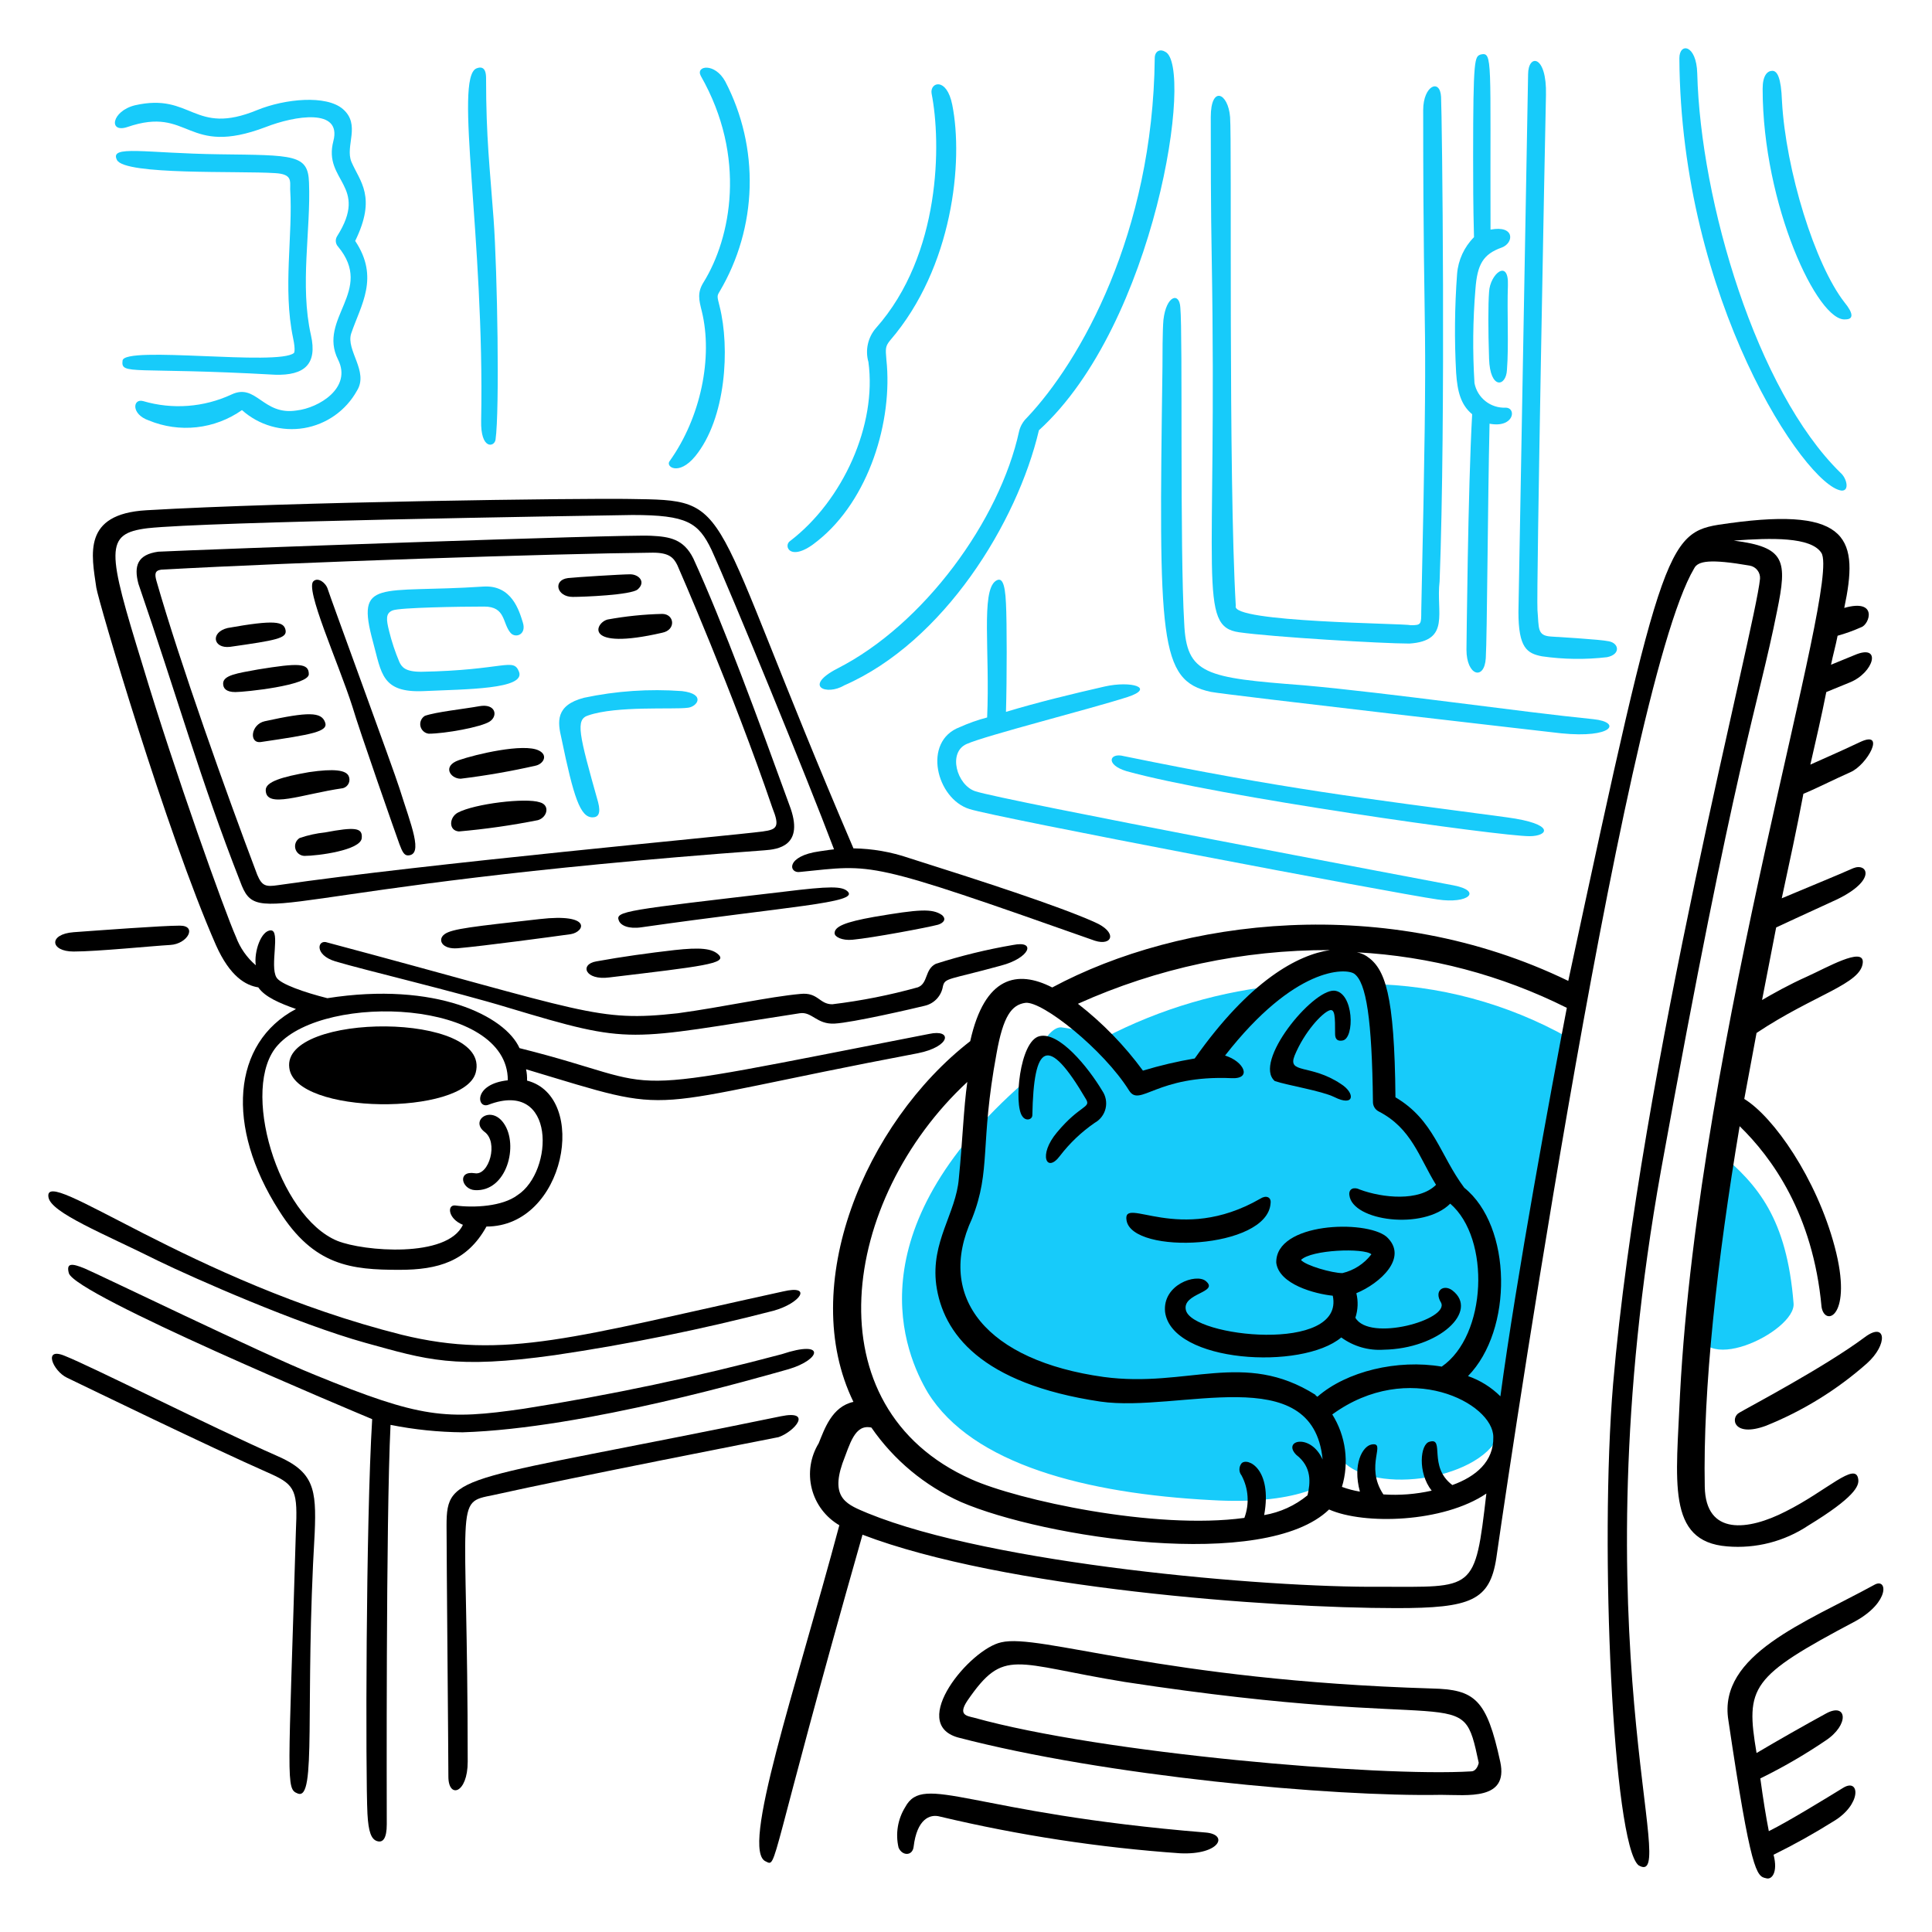 <svg xmlns="http://www.w3.org/2000/svg" fill="none" viewBox="0 0 200 200" height="400" width="400"><g id="work-from-home-3--work-work-from-home"><g id="Group 18"><path id="Vector" fill="#17cbfa" d="M132.968 101.962C126.464 102.549 120.138 104.404 114.348 107.422C112.895 106.902 111.389 106.544 109.858 106.352C108.008 106.252 106.058 112.002 106.058 112.002C88.218 127.602 93.678 140.182 96.058 144.182C100.648 151.582 112.438 154.612 125.408 155.292C133.788 155.782 138.178 153.832 139.248 151.492C143.058 154.902 154.558 152.852 155.438 147.682C156.898 133.162 161.768 110.252 162.358 107.422C156.04 103.873 148.934 101.962 141.688 101.862C140.108 98.552 135.728 100.302 132.968 101.962Z"></path><path id="Vector_2" fill="#17cbfa" d="M75.088 8.452C74.008 6.452 71.968 6.792 72.548 7.862C77.328 16.252 75.668 24.632 72.838 29.212C72.158 30.282 72.358 31.062 72.648 32.212C73.818 36.992 72.548 43.212 69.328 47.722C68.848 48.302 70.258 49.312 71.968 47.232C75.178 43.302 75.568 35.992 74.498 31.732C74.228 30.652 74.208 30.652 74.498 30.172C76.431 26.899 77.499 23.188 77.603 19.388C77.706 15.589 76.841 11.825 75.088 8.452V8.452Z"></path><path id="Vector_3" fill="#17cbfa" d="M164.968 74.452C157.278 73.682 144.018 71.752 134.968 70.942C124.788 70.162 122.818 69.842 122.588 64.502C122.128 56.852 122.448 34.632 122.188 31.842C122.098 30.192 120.728 30.582 120.438 33.112C120.338 34.182 120.338 37.012 120.338 37.992C119.948 66.262 119.968 70.462 125.338 71.622C126.798 71.922 161.508 75.902 161.608 75.912C166.968 76.452 167.898 74.762 164.968 74.452Z"></path><path id="Vector_4" fill="#17cbfa" d="M116.618 79.832C126.068 82.462 155.218 86.562 158.338 86.562C160.288 86.562 161.068 85.292 155.998 84.612C140.998 82.612 132.998 81.682 116.328 78.272C114.858 77.882 114.378 79.152 116.618 79.832Z"></path><path id="Vector_5" fill="#17cbfa" d="M70.598 71.542C67.202 71.293 63.788 71.525 60.458 72.232C57.458 73.012 57.728 74.762 58.118 76.422C59.388 82.562 60.068 84.612 61.338 84.612C61.918 84.612 62.218 84.222 61.918 83.052C59.918 75.942 59.538 74.462 60.918 74.052C63.838 73.052 69.688 73.462 71.158 73.272C72.158 73.202 73.138 71.842 70.598 71.542Z"></path><path id="Vector_6" fill="#17cbfa" d="M50.028 60.722C39.188 61.442 36.798 59.792 38.618 66.472C39.498 69.692 39.498 71.742 43.888 71.542C48.278 71.342 54.418 71.352 53.728 69.542C53.128 68.022 52.288 69.382 43.598 69.542C41.938 69.542 41.598 69.052 41.348 68.542C40.906 67.499 40.548 66.422 40.278 65.322C39.988 64.152 39.888 63.472 40.668 63.182C41.448 62.892 47.588 62.792 50.128 62.792C52.368 62.792 51.998 64.532 52.858 65.522C53.358 66.092 54.518 65.712 54.128 64.452C53.738 63.192 52.968 60.532 50.028 60.722Z"></path><path id="Vector_7" fill="#17cbfa" d="M32.188 34.692C31.018 29.522 32.188 23.772 31.988 18.902C31.898 15.972 30.428 16.072 22.728 15.972C15.028 15.872 11.298 14.972 12.108 16.562C12.918 18.152 24.688 17.672 28.478 17.922C30.238 18.022 30.038 18.702 30.038 19.582C30.338 24.362 29.258 29.822 30.338 34.982C30.628 36.352 30.428 36.542 30.428 36.542C28.778 37.912 12.888 35.762 12.688 37.322C12.488 38.882 13.688 37.962 28.478 38.792C31.508 38.882 32.868 37.712 32.188 34.692Z"></path><path id="Vector_8" fill="#17cbfa" d="M51.298 45.512C51.728 42.512 51.488 28.062 51.098 22.702C50.708 17.342 50.318 14.322 50.318 8.082C50.318 7.592 50.228 6.712 49.318 7.082C46.978 8.082 50.168 24.562 49.808 43.542C49.738 46.592 51.188 46.292 51.298 45.512Z"></path><path id="Vector_9" fill="#17cbfa" d="M107.548 44.542C119.648 33.542 123.628 6.692 120.608 5.352C120.128 5.052 119.538 5.252 119.538 6.032C119.348 24.162 111.838 37.422 106.278 43.272C105.895 43.647 105.625 44.122 105.498 44.642C103.498 53.842 95.658 64.642 86.688 69.202C83.078 71.082 85.598 72.022 87.368 70.962C97.698 66.452 105.308 54.092 107.548 44.542Z"></path><path id="Vector_10" fill="#17cbfa" d="M114.378 71.062C110.958 71.842 107.378 72.712 104.138 73.692C104.238 70.182 104.238 64.432 104.138 62.482C104.038 60.142 103.648 59.752 103.068 60.142C101.538 61.222 102.488 67.472 102.188 74.272C101.218 74.526 100.271 74.86 99.358 75.272C95.458 76.732 96.918 82.682 100.358 83.752C103.088 84.632 144.128 92.432 148.808 93.112C152.028 93.602 153.488 92.232 150.468 91.652C147.448 91.072 103.648 82.832 100.938 81.902C99.048 81.252 98.098 77.902 100.058 77.022C102.018 76.142 112.708 73.442 116.738 72.152C119.618 71.202 117.108 70.452 114.378 71.062Z"></path><path id="Vector_11" fill="#17cbfa" d="M36.768 24.942C39.008 20.362 37.258 18.802 36.378 16.752C35.698 15.102 37.378 12.922 35.498 11.292C33.778 9.802 29.498 10.222 26.628 11.392C19.998 14.122 19.908 9.542 13.958 10.902C11.538 11.512 11.208 13.802 13.178 13.152C19.718 10.902 19.178 16.312 27.508 13.152C30.508 11.982 35.418 11.152 34.508 14.612C33.428 18.772 38.238 19.172 34.898 24.452C34.793 24.618 34.746 24.814 34.764 25.009C34.782 25.204 34.864 25.388 34.998 25.532C38.798 30.112 32.848 32.942 34.998 37.232C36.458 40.152 32.998 42.232 30.708 42.492C27.208 43.042 26.548 39.632 23.978 40.832C21.11 42.169 17.853 42.414 14.818 41.522C13.738 41.222 13.548 42.882 15.398 43.522C16.966 44.171 18.673 44.414 20.36 44.227C22.047 44.04 23.66 43.429 25.048 42.452C25.911 43.226 26.938 43.795 28.051 44.117C29.164 44.44 30.336 44.508 31.479 44.316C32.622 44.124 33.707 43.676 34.654 43.008C35.601 42.339 36.385 41.465 36.948 40.452C38.208 38.452 35.778 36.262 36.358 34.512C37.358 31.572 39.308 28.742 36.768 24.942Z"></path><path id="Vector_12" fill="#17cbfa" d="M149.178 10.032C149.078 8.082 147.328 8.862 147.328 11.392C147.328 39.832 147.898 28.332 147.128 63.262C147.128 64.622 147.128 64.722 146.058 64.722C145.378 64.522 127.338 64.432 127.928 62.722C127.148 49.362 127.538 14.662 127.338 12.122C127.138 9.582 125.338 8.812 125.338 12.122C125.338 15.432 125.338 21.872 125.438 26.742C126.008 60.132 123.968 64.842 128.268 65.452C131.678 65.942 143.088 66.622 145.908 66.622C150.198 66.332 148.638 63.402 149.028 60.182C149.668 43.272 149.278 11.982 149.178 10.032Z"></path><path id="Vector_13" fill="#17cbfa" d="M91.758 37.232C91.658 36.062 91.648 35.852 92.148 35.232C98.638 27.702 99.748 16.702 98.578 10.852C97.998 7.932 96.238 8.512 96.438 9.682C97.438 14.752 97.438 26.352 90.678 33.962C90.266 34.436 89.98 35.005 89.844 35.618C89.707 36.231 89.726 36.868 89.898 37.472C90.788 43.992 87.268 51.802 81.808 55.992C81.028 56.482 81.808 58.332 84.638 55.992C89.968 51.752 92.438 43.562 91.758 37.232Z"></path><path id="Vector_14" fill="#17cbfa" d="M184.468 10.452C184.378 8.012 183.978 7.332 183.468 7.332C182.958 7.332 182.468 7.812 182.468 9.182C182.468 21.182 188.178 33.382 191.048 33.062C191.928 33.062 191.828 32.382 190.948 31.312C187.878 27.382 184.858 17.632 184.468 10.452Z"></path><path id="Vector_15" fill="#17cbfa" d="M153.278 5.642C152.668 5.882 152.498 5.842 152.498 16.172C152.498 18.702 152.498 21.242 152.588 24.552C151.572 25.571 150.952 26.918 150.838 28.352C150.585 31.76 150.552 35.18 150.738 38.592C150.868 40.542 151.228 41.912 152.398 42.882C151.958 50.592 151.818 66.882 151.808 67.252C151.808 69.982 153.668 70.472 153.808 68.132C153.948 65.792 154.008 52.132 154.198 43.862C156.738 44.342 157.028 42.202 155.858 42.202C155.106 42.235 154.367 41.997 153.776 41.53C153.185 41.064 152.781 40.401 152.638 39.662C152.435 36.414 152.469 33.155 152.738 29.912C152.928 27.382 153.518 26.312 155.468 25.622C156.738 25.142 156.828 23.282 154.298 23.772C154.248 6.122 154.548 5.362 153.278 5.642Z"></path><path id="Vector_16" fill="#17cbfa" d="M190.518 48.932C181.838 40.442 176.038 20.862 175.698 7.592C175.618 4.592 173.848 4.372 173.848 6.032C173.988 31.032 186.848 50.252 190.608 50.782C191.488 50.872 191.198 49.512 190.518 48.932Z"></path><path id="Vector_17" fill="#17cbfa" d="M177.968 119.312C176.831 125.075 176.083 130.908 175.728 136.772C175.338 143.012 185.968 137.842 185.668 134.912C184.968 126.142 181.968 122.632 177.968 119.312Z"></path><path id="Vector_18" fill="#17cbfa" d="M166.528 66.382C165.528 66.182 161.948 65.992 160.528 65.892C159.108 65.792 159.318 65.022 159.158 63.162C159.028 61.502 159.938 14.022 160.038 9.832C160.138 5.642 158.188 5.542 158.188 7.692C158.188 7.802 157.188 63.242 157.188 63.352C157.188 67.062 158.068 67.642 159.628 67.942C161.858 68.263 164.12 68.294 166.358 68.032C167.798 67.742 167.608 66.572 166.528 66.382Z"></path><path id="Vector_19" fill="#17cbfa" d="M154.148 30.212C154.048 31.572 154.048 34.112 154.148 37.132C154.248 40.352 155.908 40.052 155.998 38.302C156.198 35.762 155.998 32.302 156.098 29.522C156.198 26.742 154.248 28.352 154.148 30.212Z"></path></g><g id="Group 17"><path id="Vector_20" fill="#000000" d="M31.968 69.792C31.968 68.622 30.898 68.622 26.708 69.302C24.568 69.692 23.098 69.892 23.098 70.762C23.098 71.252 23.398 71.642 24.368 71.642C25.338 71.642 31.968 70.962 31.968 69.792Z"></path><path id="Vector_21" fill="#000000" d="M33.648 74.762C33.258 73.692 31.918 73.672 27.407 74.662C25.957 74.982 25.747 77.002 27.017 76.812C32.288 76.032 34.038 75.742 33.648 74.762Z"></path><path id="Vector_22" fill="#000000" d="M23.808 66.962C28.578 66.282 29.747 66.082 29.558 65.212C29.367 64.342 28.477 64.132 23.558 65.012C21.758 65.452 22.047 67.162 23.808 66.962Z"></path><path id="Vector_23" fill="#000000" d="M33.648 86.172C32.752 86.264 31.869 86.459 31.018 86.752C30.835 86.865 30.694 87.033 30.614 87.233C30.535 87.432 30.522 87.651 30.577 87.859C30.632 88.066 30.752 88.25 30.919 88.384C31.087 88.518 31.293 88.594 31.508 88.602C32.868 88.602 37.358 88.022 37.448 86.752C37.548 85.682 36.768 85.582 33.648 86.172Z"></path><path id="Vector_24" fill="#000000" d="M49.638 73.102C47.978 73.402 45.158 73.692 43.988 74.102C43.809 74.209 43.669 74.369 43.586 74.56C43.502 74.751 43.48 74.962 43.523 75.166C43.566 75.37 43.672 75.555 43.825 75.696C43.978 75.837 44.171 75.926 44.378 75.952C46.028 75.952 49.838 75.272 50.708 74.682C51.578 74.092 51.298 72.812 49.638 73.102Z"></path><path id="Vector_25" fill="#000000" d="M41.348 81.592C40.768 79.732 34.138 61.702 33.938 61.012C33.738 60.322 32.938 59.752 32.478 60.142C31.478 60.812 35.018 68.582 36.478 73.142C37.158 75.482 41.058 86.602 41.348 87.382C41.638 88.162 41.838 88.552 42.228 88.552C43.868 88.512 42.558 85.452 41.348 81.592Z"></path><path id="Vector_26" fill="#000000" d="M36.088 80.322C35.798 79.732 34.628 79.542 31.988 79.932C29.168 80.422 27.508 80.932 27.508 81.782C27.508 83.782 31.198 82.212 35.508 81.592C35.636 81.557 35.755 81.494 35.857 81.407C35.958 81.321 36.039 81.214 36.095 81.093C36.15 80.971 36.178 80.84 36.177 80.707C36.176 80.573 36.145 80.442 36.088 80.322V80.322Z"></path><path id="Vector_27" fill="#000000" d="M81.128 92.312C64.768 94.232 63.648 94.312 64.068 95.312C64.258 95.802 65.068 96.192 66.408 95.992C81.738 93.802 88.938 93.472 87.758 92.292C87.178 91.722 85.908 91.722 81.128 92.312Z"></path><path id="Vector_28" fill="#000000" d="M47.688 80.612C50.309 80.292 52.913 79.838 55.488 79.252C56.268 79.052 56.758 78.172 55.778 77.692C54.218 76.912 49.248 78.082 47.498 78.692C45.748 79.302 46.618 80.612 47.688 80.612Z"></path><path id="Vector_29" fill="#000000" d="M49.148 121.452C47.298 121.162 47.788 123.112 49.148 123.202C52.468 123.402 53.728 118.522 52.148 116.282C50.828 114.382 48.628 115.982 50.148 117.162C51.638 118.232 50.618 121.732 49.148 121.452Z"></path><path id="Vector_30" fill="#000000" d="M180.088 146.222C179.088 146.712 179.398 148.852 182.818 147.592C186.636 146.055 190.163 143.877 193.248 141.152C195.488 139.152 195.248 136.772 193.048 138.422C188.858 141.542 181.058 145.642 180.088 146.222Z"></path><path id="Vector_31" fill="#000000" d="M113.298 95.452C109.598 93.792 101.508 91.162 94.098 88.822C92.246 88.188 90.305 87.851 88.348 87.822C72.708 51.342 76.348 51.822 65.138 51.652C60.458 51.562 29.848 51.952 15.138 52.822C8.508 53.212 9.478 57.412 9.968 60.822C10.168 62.182 17.188 86.072 22.348 97.822C23.818 101.132 25.468 102.012 26.738 102.212C27.418 103.212 28.978 103.862 30.638 104.452C24.008 107.962 23.328 116.632 28.878 125.312C32.488 131.062 36.388 131.452 41.358 131.452C45.358 131.452 48.358 130.582 50.358 126.972C58.548 126.972 60.988 113.522 54.558 111.862C54.574 111.469 54.541 111.076 54.458 110.692C70.838 115.602 65.128 114.692 95.008 109.032C98.428 108.352 98.618 106.502 96.178 107.032C61.268 113.842 70.358 112.642 53.778 108.502C52.308 105.182 45.098 101.572 33.888 103.332C31.548 102.742 29.008 101.872 28.618 101.182C27.908 99.992 29.058 96.312 28.038 96.312C27.018 96.312 26.278 98.552 26.478 99.922C25.556 99.135 24.851 98.127 24.428 96.992C23.258 94.362 18.088 79.932 14.778 68.912C11.078 56.912 10.778 55.242 15.268 54.682C21.408 54.002 59.328 53.412 65.468 53.312C71.128 53.312 72.298 54.092 73.658 56.922C75.658 61.312 83.508 80.422 86.338 87.922C86.238 87.922 85.558 88.022 84.878 88.122C81.268 88.612 81.658 90.462 82.828 90.262C90.548 89.492 89.538 88.982 113.338 97.382C115.158 97.962 115.738 96.502 113.298 95.452ZM52.568 111.832C48.958 112.222 49.348 114.832 50.568 114.362C57.568 111.692 57.348 121.272 53.568 123.722C52.008 124.892 49.088 125.052 47.138 124.792C46.258 124.682 46.358 126.162 47.918 126.792C46.308 130.272 37.618 129.542 34.918 128.452C28.798 125.932 24.748 112.542 28.778 108.172C33.708 102.722 52.568 103.502 52.568 111.812V111.832Z"></path><path id="Vector_32" fill="#000000" d="M49.248 111.032C50.908 104.692 29.168 104.792 29.948 110.542C30.528 115.452 48.078 115.512 49.248 111.032Z"></path><path id="Vector_33" fill="#000000" d="M69.818 98.352C67.188 98.652 64.358 99.042 61.728 99.522C59.968 99.822 60.558 101.522 63.088 101.182C72.698 100.032 75.308 99.752 74.398 98.842C73.718 98.162 72.448 98.062 69.818 98.352Z"></path><path id="Vector_34" fill="#000000" d="M86.397 96.602C86.397 96.992 87.177 97.382 88.248 97.282C90.297 97.092 96.047 96.012 97.118 95.722C97.698 95.532 97.998 95.142 97.507 94.722C96.507 94.032 95.147 94.122 90.507 94.912C87.448 95.452 86.397 95.922 86.397 96.602Z"></path><path id="Vector_35" fill="#000000" d="M55.878 83.052C54.418 82.562 49.128 83.202 47.398 84.122C46.508 84.592 46.398 85.972 47.498 86.072C50.247 85.831 52.981 85.44 55.688 84.902C56.658 84.612 56.968 83.342 55.878 83.052Z"></path><path id="Vector_36" fill="#000000" d="M47.888 148.272C60.558 147.882 78.788 142.522 81.618 141.742C85.018 140.742 85.518 138.652 80.938 140.182C72.135 142.529 63.217 144.415 54.218 145.832C46.128 147.002 43.598 146.832 32.578 142.322C27.018 140.082 10.158 131.892 8.788 131.322C7.418 130.752 6.838 130.732 7.128 131.802C7.808 134.062 36.348 145.992 38.528 146.912C37.868 157.662 37.838 183.912 38.038 187.762C38.138 189.622 38.428 190.402 39.038 190.592C39.648 190.782 40.038 190.302 40.038 188.842C40.038 187.382 39.938 157.442 40.428 147.502C42.885 147.993 45.382 148.25 47.888 148.272V148.272Z"></path><path id="Vector_37" fill="#000000" d="M131.528 124.582C131.628 123.902 131.048 123.702 130.458 124.092C122.058 128.922 116.178 123.712 116.618 126.332C117.208 129.942 131.178 129.322 131.528 124.582Z"></path><path id="Vector_38" fill="#000000" d="M131.968 111.912C133.358 112.372 136.768 112.912 138.118 113.562C140.248 114.632 140.318 113.152 138.798 112.202C135.668 110.112 133.248 111.202 134.018 109.272C135.018 106.842 136.838 104.872 137.628 104.592C138.208 104.392 138.208 105.282 138.208 107.032C138.208 107.622 138.498 107.802 138.988 107.712C140.258 107.492 140.158 102.712 138.118 102.552C135.818 102.452 129.678 109.962 131.968 111.912Z"></path><path id="Vector_39" fill="#000000" d="M132.118 130.722C132.408 132.962 136.118 133.942 137.968 134.132C139.238 140.132 123.338 138.422 122.758 135.602C122.368 133.842 126.288 133.812 124.808 132.602C123.808 131.802 120.318 132.992 120.608 135.822C121.328 141.082 134.778 141.872 138.848 138.452C140.113 139.376 141.664 139.826 143.228 139.722C148.988 139.622 153.138 135.722 150.348 133.582C149.458 132.912 148.398 133.582 149.178 134.852C150.058 136.602 141.768 138.942 140.308 136.412C140.58 135.592 140.615 134.711 140.408 133.872C142.838 132.872 145.868 130.172 143.528 128.022C141.378 126.242 132.018 126.532 132.118 130.722ZM141.968 129.842C141.223 130.82 140.163 131.509 138.968 131.792C137.898 131.792 135.168 131.012 134.678 130.432C135.728 129.362 141.188 129.162 141.968 129.842V129.842Z"></path><path id="Vector_40" fill="#000000" d="M124.808 189.702C100.318 187.702 95.638 183.482 93.708 187.072C92.932 188.322 92.684 189.829 93.018 191.262C93.398 192.152 94.468 192.142 94.578 191.172C94.918 188.332 96.238 187.752 97.308 188.052C105.477 189.994 113.791 191.265 122.168 191.852C126.268 192.042 127.238 189.902 124.808 189.702Z"></path><path id="Vector_41" fill="#000000" d="M148.208 174.792C120.268 173.942 107.618 169.062 103.648 170.012C100.428 170.692 93.998 178.402 99.168 179.862C114.468 183.862 137.868 186.012 149.168 185.802C151.898 185.802 156.168 186.412 155.308 182.392C153.898 175.892 152.688 174.892 148.208 174.792ZM152.298 183.372C142.748 183.952 114.078 181.512 100.818 177.812C100.038 177.622 99.168 177.522 100.138 176.062C103.958 170.502 104.928 172.242 116.418 174.112C152.218 179.592 151.248 173.872 153.078 182.492C152.968 182.982 152.688 183.372 152.298 183.372V183.372Z"></path><path id="Vector_42" fill="#000000" d="M194.028 164.062C186.908 167.962 177.838 171.282 178.918 178.062C181.258 193.852 181.838 194.242 182.818 194.432C183.398 194.632 184.078 193.852 183.598 192.002C185.701 190.968 187.751 189.826 189.738 188.582C192.738 186.832 192.558 184.002 190.808 185.072C189.058 186.142 185.248 188.492 183.108 189.562C182.818 188.102 182.518 186.242 182.228 184.102C184.559 182.961 186.808 181.657 188.958 180.202C191.488 178.542 191.198 176.202 189.048 177.372C186.898 178.542 183.978 180.202 181.838 181.472C180.688 174.602 181.168 173.592 192.078 167.822C195.678 165.822 195.388 163.282 194.028 164.062Z"></path><path id="Vector_43" fill="#000000" d="M65.238 59.452C64.358 59.452 59.578 59.752 58.798 59.842C57.208 60.042 57.618 61.792 59.288 61.792C60.358 61.792 65.338 61.602 66.018 61.012C66.898 60.232 66.118 59.452 65.238 59.452Z"></path><path id="Vector_44" fill="#000000" d="M187.197 157.922C191.977 155.002 192.467 153.832 192.367 153.142C192.127 151.212 189.087 154.352 184.857 156.462C180.957 158.462 176.577 158.992 176.477 153.922C176.277 143.792 177.747 130.532 180.087 116.582C183.397 119.802 187.687 125.652 188.567 135.302C188.917 137.412 191.857 136.302 189.927 129.062C188.047 121.982 183.597 115.612 180.567 113.762C180.957 111.612 181.447 109.082 181.837 106.932C187.837 102.932 192.697 101.872 192.837 99.622C192.927 97.962 189.027 100.212 187.087 101.082C185.147 101.952 183.577 102.842 182.407 103.522C182.887 100.992 183.407 98.452 183.867 96.012C183.867 96.012 186.987 94.552 190.197 93.092C194.297 91.092 193.317 89.292 191.857 89.872C189.857 90.752 188.157 91.432 184.447 92.992C185.227 89.382 186.007 85.782 186.687 82.172C187.687 81.782 189.807 80.712 191.567 79.932C193.327 79.152 195.267 75.542 192.567 76.812C189.867 78.082 189.567 78.172 187.407 79.152C187.987 76.612 188.577 74.082 189.057 71.642L191.497 70.642C193.987 69.642 194.857 66.582 191.987 67.812L189.547 68.812C189.747 67.812 190.037 66.812 190.227 65.812C191.061 65.579 191.877 65.285 192.667 64.932C193.547 64.642 194.427 61.932 190.917 62.932C192.397 55.932 191.577 52.432 179.017 54.162C172.567 55.052 172.387 54.712 162.347 101.542C143.437 92.382 122.177 95.112 108.927 102.222C105.317 100.372 101.927 101.052 100.437 107.782C89.517 116.262 82.507 133.132 88.347 145.122C86.108 145.612 85.347 147.952 84.748 149.412C84.323 150.107 84.041 150.88 83.918 151.685C83.796 152.49 83.836 153.312 84.035 154.102C84.234 154.892 84.589 155.634 85.079 156.285C85.569 156.935 86.184 157.482 86.888 157.892C82.308 175.032 76.597 191.622 79.287 192.702C80.487 193.302 79.468 193.382 89.287 158.872C103.817 164.422 131.497 166.472 144.567 166.472C152.267 166.472 154.217 165.692 154.897 161.302C154.897 161.202 167.827 71.532 175.377 58.842C175.767 58.062 177.017 57.842 181.127 58.552C181.443 58.606 181.727 58.775 181.924 59.026C182.122 59.277 182.219 59.593 182.197 59.912C181.707 65.072 169.777 110.672 166.987 143.272C165.567 160.272 166.987 190.852 169.617 193.092C174.067 195.762 163.187 169.922 171.957 121.092C179.707 78.262 181.957 73.312 183.957 63.272C185.037 58.012 184.837 56.642 179.477 55.962C183.377 55.672 187.477 55.572 188.547 57.232C190.607 60.442 175.877 107.022 173.917 144.292C173.537 153.292 172.467 159.582 178.797 160.082C181.761 160.333 184.722 159.571 187.197 157.922V157.922ZM137.677 98.352C134.357 98.842 129.387 101.472 123.677 109.572C121.866 109.878 120.076 110.299 118.317 110.832C116.405 108.225 114.14 105.896 111.587 103.912C119.788 100.218 128.684 98.322 137.677 98.352V98.352ZM100.627 126.142C102.627 121.072 101.407 118.532 103.157 109.082C103.847 105.182 104.717 104.012 106.157 103.812C107.907 103.622 114.227 108.642 116.877 112.882C117.997 114.672 119.687 111.262 127.507 111.612C129.647 111.712 128.767 109.862 126.817 109.272C134.037 100.012 139.297 100.212 140.177 100.792C141.447 101.672 142.027 105.572 142.127 114.052C142.122 114.257 142.174 114.46 142.278 114.637C142.383 114.814 142.535 114.958 142.717 115.052C146.127 116.802 146.907 119.822 148.657 122.652C146.907 124.402 143.107 124.012 140.767 123.142C140.177 122.842 139.597 123.042 139.687 123.722C139.987 126.402 147.347 127.382 150.127 124.602C154.317 128.212 153.927 138.252 149.247 141.472C144.667 140.692 139.397 141.952 136.377 144.592C136.277 144.492 136.177 144.492 136.177 144.392C128.767 139.712 122.917 143.712 114.247 142.542C102.187 140.862 96.828 134.332 100.627 126.142V126.142ZM100.137 112.002C99.748 114.732 99.647 118.142 99.257 122.002C98.968 125.612 96.338 128.542 96.918 133.002C97.608 138.002 101.507 143.242 113.917 145.092C122.007 146.262 135.917 140.702 136.917 151.092C135.687 148.332 132.697 149.092 134.187 150.602C135.837 151.872 135.647 153.522 135.357 154.792C134.065 155.855 132.517 156.562 130.867 156.842C131.737 152.032 129.127 150.842 128.527 151.482C128.383 151.66 128.304 151.883 128.304 152.112C128.304 152.341 128.383 152.564 128.527 152.742C128.884 153.411 129.095 154.149 129.145 154.906C129.195 155.663 129.083 156.422 128.817 157.132C119.557 158.402 105.327 155.282 100.547 153.132C83.847 145.682 87.047 124.152 100.137 112.002V112.002ZM142.837 164.262C130.947 164.362 102.767 161.922 89.838 156.652C87.787 155.782 85.938 155.192 87.207 151.492C87.987 149.492 88.468 147.392 90.207 147.782C92.531 151.148 95.734 153.811 99.468 155.482C108.047 159.182 130.927 162.702 137.587 156.262C141.187 157.862 149.397 157.642 153.867 154.612C152.677 164.862 152.657 164.262 142.837 164.262ZM150.347 153.732C147.807 151.822 149.587 148.792 148.007 149.242C147.007 149.442 146.737 152.462 148.207 154.312C146.568 154.683 144.884 154.814 143.207 154.702C141.207 151.702 143.627 149.202 141.947 149.542C141.067 149.732 139.997 151.542 140.777 154.412C140.143 154.308 139.52 154.144 138.917 153.922C139.296 152.673 139.402 151.357 139.23 150.064C139.058 148.77 138.61 147.528 137.917 146.422C145.817 140.672 154.587 145.252 154.587 148.762C154.637 151.292 152.787 152.852 150.347 153.732V153.732ZM155.347 144.572C154.395 143.619 153.24 142.894 151.967 142.452C156.647 137.672 156.547 126.952 151.577 122.952C149.037 119.542 148.457 115.952 144.457 113.592C144.357 102.872 143.387 100.242 141.457 98.972C141.152 98.78 140.812 98.648 140.457 98.582C148.022 98.983 155.423 100.941 162.197 104.332C160.587 112.692 156.967 132.282 155.317 144.572H155.347Z"></path><path id="Vector_45" fill="#000000" d="M106.868 115.452C107.008 108.152 108.398 106.922 112.428 113.802C112.958 114.692 111.798 114.372 109.428 117.212C107.428 119.582 108.358 121.502 109.728 119.652C110.741 118.331 111.956 117.177 113.328 116.232C113.608 116.077 113.852 115.864 114.045 115.609C114.238 115.354 114.376 115.061 114.449 114.749C114.522 114.438 114.53 114.114 114.471 113.8C114.412 113.485 114.289 113.186 114.108 112.922C112.648 110.482 109.618 106.732 107.578 107.272C105.538 107.812 104.938 114.372 105.828 115.552C106.188 116.102 106.858 115.902 106.868 115.452Z"></path><path id="Vector_46" fill="#000000" d="M34.718 99.522C37.648 100.402 47.108 102.642 52.568 104.302C65.648 108.232 64.658 107.672 82.788 104.892C84.058 104.692 84.538 106.062 86.398 105.962C88.258 105.862 94.578 104.402 95.748 104.112C96.221 104 96.65 103.75 96.981 103.394C97.312 103.038 97.53 102.592 97.608 102.112C97.828 101.202 98.148 101.462 103.608 99.962C106.608 99.182 107.318 97.332 104.878 97.822C102.169 98.284 99.496 98.935 96.878 99.772C95.708 100.352 96.098 101.772 95.028 102.202C92.12 103.013 89.155 103.601 86.158 103.962C84.798 103.962 84.698 102.692 82.848 102.892C79.628 103.182 74.848 104.252 70.168 104.892C61.728 105.822 60.848 104.762 33.898 97.572C32.868 97.182 32.478 98.842 34.718 99.522Z"></path><path id="Vector_47" fill="#000000" d="M81.718 83.342C78.498 74.472 74.888 64.622 71.768 57.802C70.768 55.802 69.328 55.552 67.378 55.462C64.548 55.302 20.778 56.892 16.378 57.112C14.228 57.412 13.838 58.582 14.328 60.432C18.328 72.072 20.788 80.882 24.858 91.242C26.768 96.432 27.738 91.782 79.158 88.022C80.448 87.922 83.368 87.632 81.718 83.342ZM78.988 86.072C75.178 86.562 44.278 89.382 28.778 91.632C27.508 91.822 27.118 91.722 26.628 90.552C23.418 82.072 18.628 68.622 16.198 60.142C16.008 59.452 16.008 59.062 16.688 58.972C30.688 58.192 57.238 57.312 67.578 57.212C69.238 57.212 69.718 57.702 70.108 58.482C70.158 58.582 75.908 71.732 79.958 83.632C80.738 85.582 80.448 85.872 78.968 86.072H78.988Z"></path><path id="Vector_48" fill="#000000" d="M55.878 95.142C48.958 95.922 46.808 96.142 46.028 96.702C45.248 97.262 45.738 98.302 47.398 98.162C50.038 97.932 57.338 96.952 59.098 96.702C60.538 96.452 61.308 94.522 55.878 95.142Z"></path><path id="Vector_49" fill="#000000" d="M68.548 63.552C66.652 63.597 64.763 63.791 62.898 64.132C61.588 64.462 60.338 67.392 68.548 65.502C70.018 65.212 69.818 63.552 68.548 63.552Z"></path><path id="Vector_50" fill="#000000" d="M7.618 96.502C4.988 96.702 5.178 98.502 7.618 98.502C10.058 98.502 15.808 97.922 17.618 97.822C19.428 97.722 20.448 95.822 18.618 95.822C16.788 95.822 10.248 96.312 7.618 96.502Z"></path><path id="Vector_51" fill="#000000" d="M28.678 150.712C21.858 147.712 9.468 141.452 6.738 140.372C4.398 139.372 5.478 141.932 6.938 142.622C9.378 143.792 21.168 149.542 27.998 152.562C30.628 153.732 30.818 154.412 30.628 158.562C29.858 184.692 29.568 185.162 30.818 185.662C32.818 186.462 31.518 176.662 32.578 158.662C32.768 154.122 32.478 152.362 28.678 150.712Z"></path><path id="Vector_52" fill="#000000" d="M16.398 130.532C19.998 132.282 30.818 137.062 37.838 139.012C44.178 140.762 47.008 141.742 57.438 140.282C65.054 139.156 72.605 137.624 80.058 135.692C82.888 134.912 84.148 132.962 81.058 133.692C59.428 138.422 52.308 140.802 41.578 138.172C19.698 132.662 4.408 120.472 5.018 123.942C5.278 125.552 10.738 127.702 16.398 130.532Z"></path><path id="Vector_53" fill="#000000" d="M80.838 146.612C47.528 153.472 46.227 152.342 46.227 157.922C46.227 161.242 46.417 181.612 46.417 183.922C46.417 186.232 48.417 185.682 48.417 182.362C48.417 154.922 46.928 155.602 51.057 154.772C59.337 152.922 78.838 149.122 80.597 148.772C82.297 148.172 84.147 145.932 80.838 146.612Z"></path></g></g></svg>